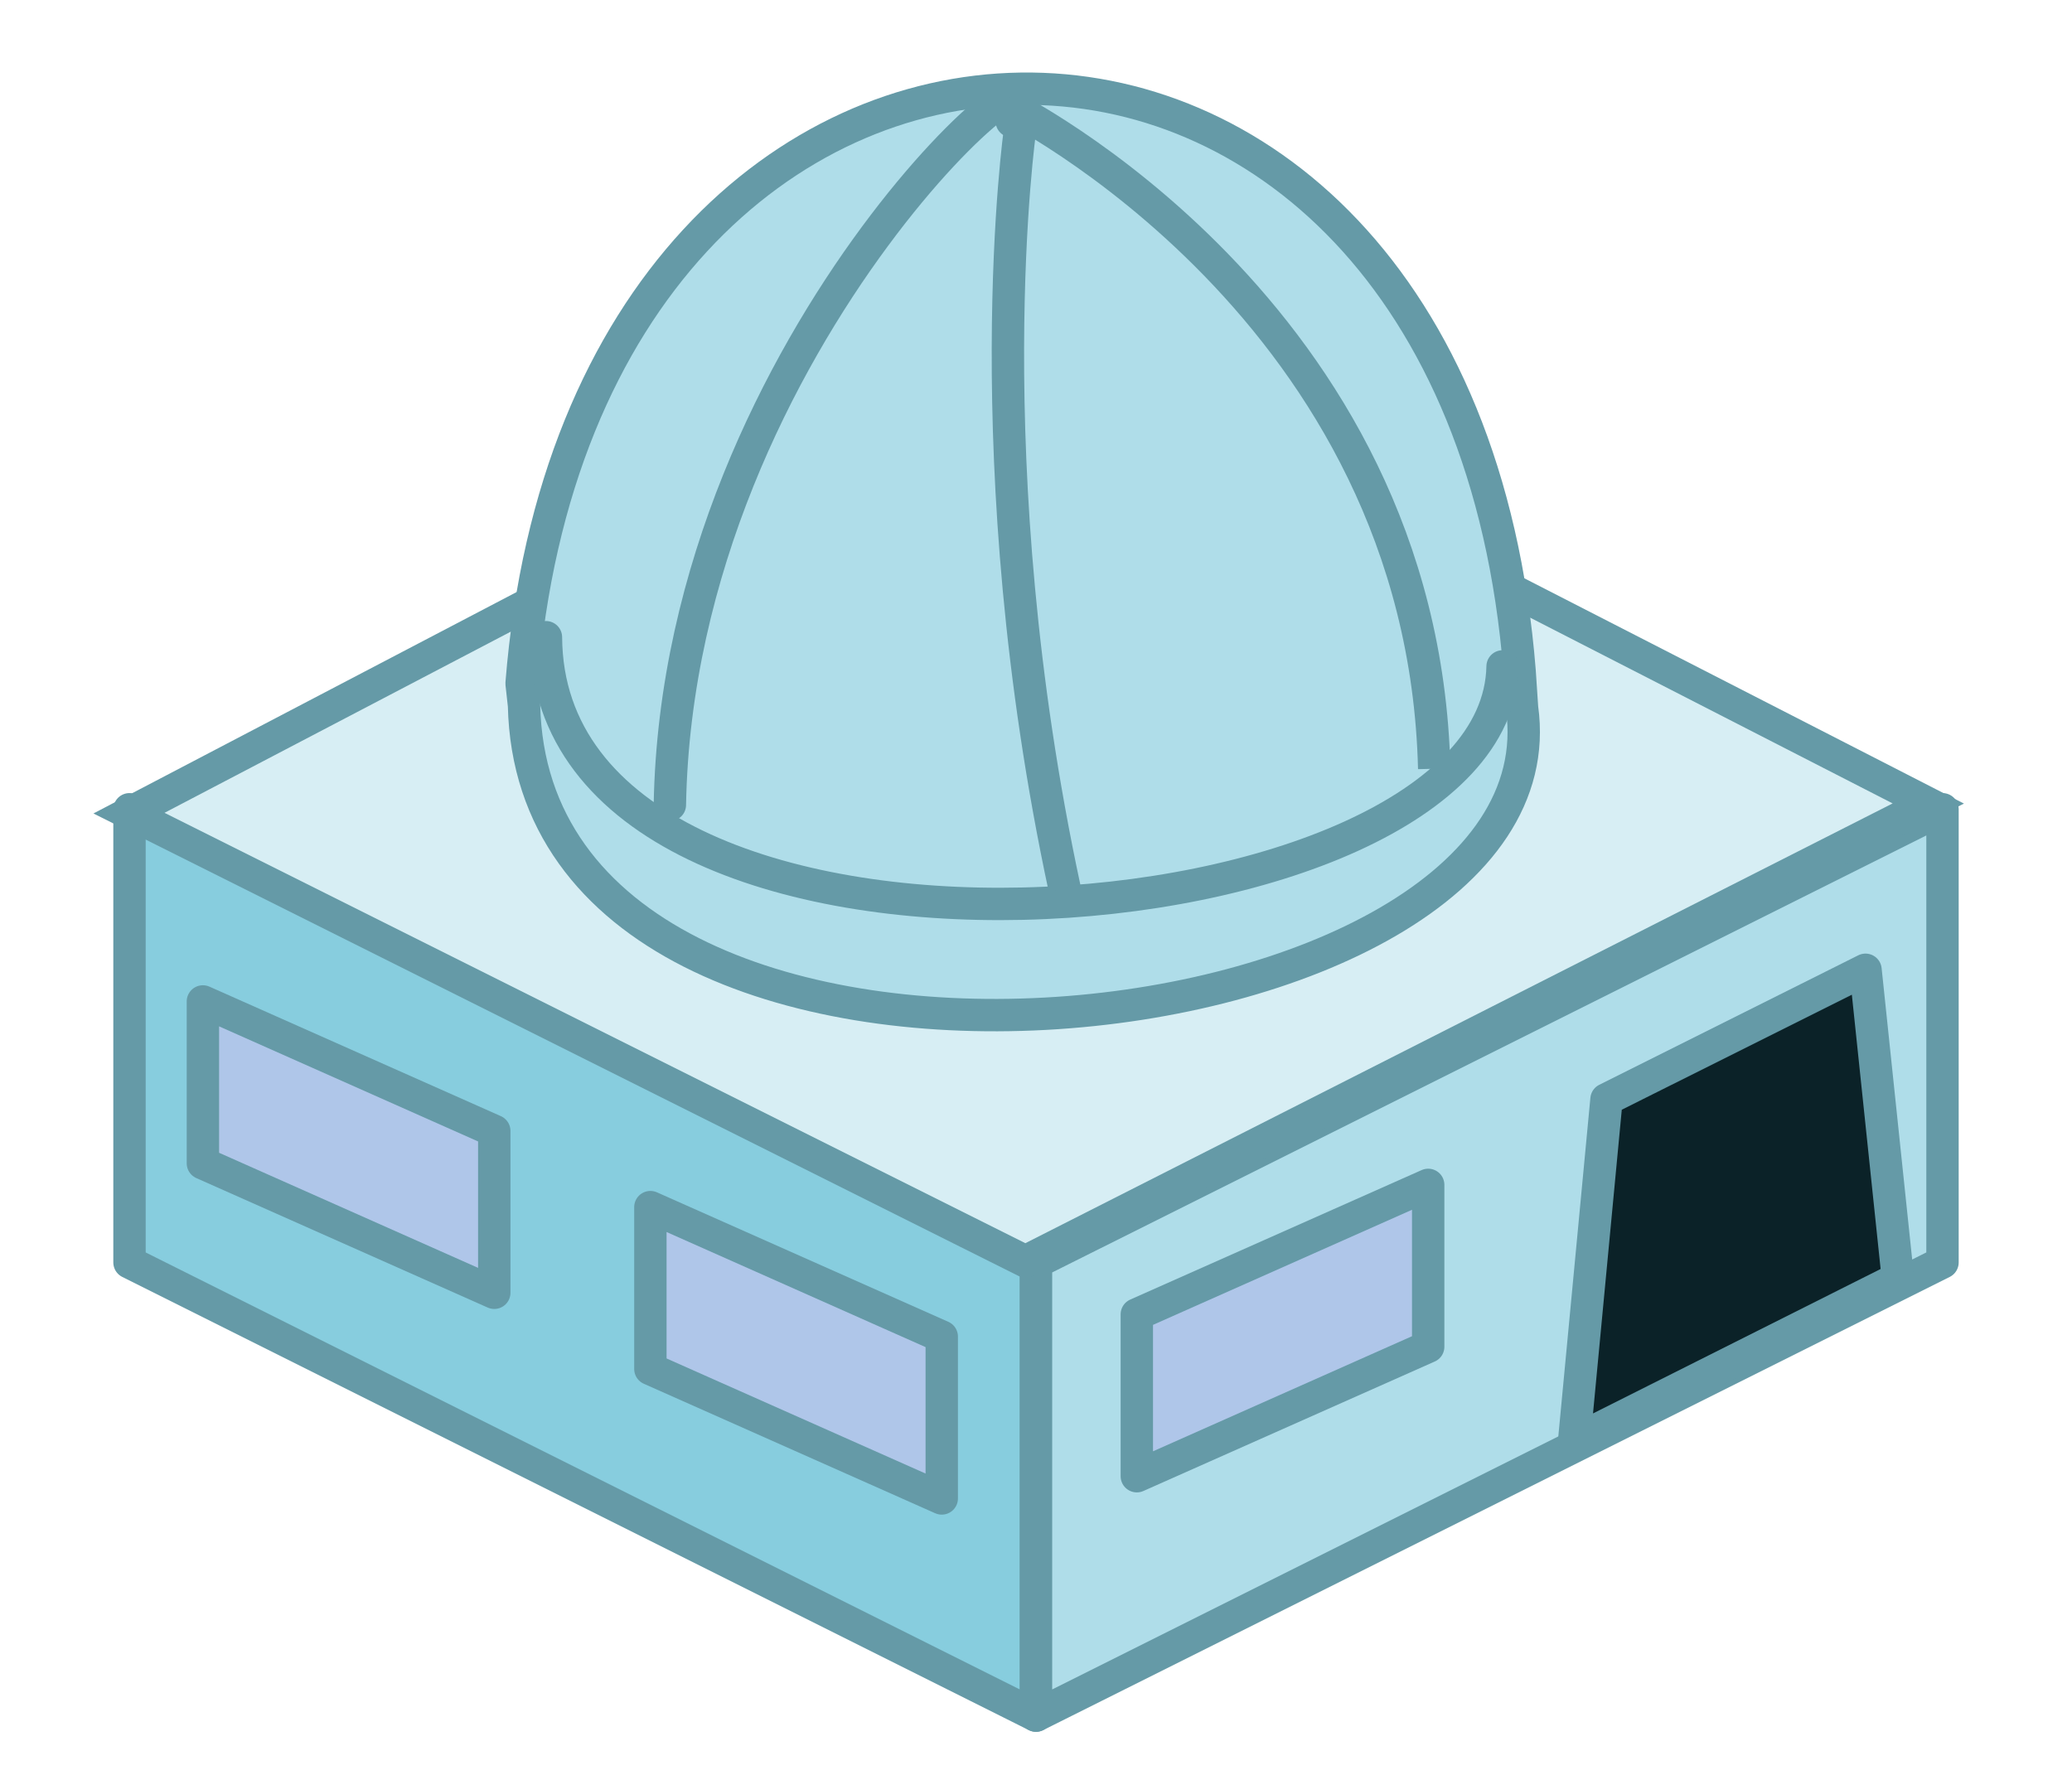 <?xml version="1.0" encoding="UTF-8" standalone="no"?>
<!-- Created with Inkscape (http://www.inkscape.org/) -->

<svg
   xmlns:dc="http://purl.org/dc/elements/1.1/"
   xmlns:cc="http://creativecommons.org/ns#"
   xmlns:rdf="http://www.w3.org/1999/02/22-rdf-syntax-ns#"
   xmlns:svg="http://www.w3.org/2000/svg"
   xmlns="http://www.w3.org/2000/svg"
   xmlns:xlink="http://www.w3.org/1999/xlink"
   xmlns:sodipodi="http://sodipodi.sourceforge.net/DTD/sodipodi-0.dtd"
   xmlns:inkscape="http://www.inkscape.org/namespaces/inkscape"
   width="64"
   height="55"
   viewBox="0 0 64 55"
   id="svg2"
   version="1.1"
   inkscape:version="0.91 r13725"
   sodipodi:docname="atmoscondensor.svg"
   inkscape:export-filename="D:\Development\Games\My Colony\Web\0.12.0\html5\images\atmoscondensor.png"
   inkscape:export-xdpi="90"
   inkscape:export-ydpi="90">
  <defs
     id="defs4">
    <linearGradient
       id="linearGradient3836">
      <stop
         style="stop-color:#d1d1d1;stop-opacity:1;"
         offset="0"
         id="stop3838" />
      <stop
         style="stop-color:#9b9b9b;stop-opacity:1;"
         offset="1"
         id="stop3840" />
    </linearGradient>
    <linearGradient
       id="linearGradient3826">
      <stop
         style="stop-color:#000000;stop-opacity:1;"
         offset="0"
         id="stop3828" />
      <stop
         style="stop-color:#8b7474;stop-opacity:1;"
         offset="1"
         id="stop3830" />
    </linearGradient>
    <linearGradient
       id="linearGradient3818">
      <stop
         style="stop-color:#ff1100;stop-opacity:1;"
         offset="0"
         id="stop3820" />
      <stop
         style="stop-color:#bb1d2b;stop-opacity:1;"
         offset="1"
         id="stop3822" />
    </linearGradient>
    <linearGradient
       id="linearGradient3775">
      <stop
         style="stop-color:#d49f00;stop-opacity:1;"
         offset="0"
         id="stop3777" />
      <stop
         style="stop-color:#d45500;stop-opacity:1;"
         offset="1"
         id="stop3779" />
    </linearGradient>
    <linearGradient
       id="linearGradient3759">
      <stop
         style="stop-color:#c1ba9a;stop-opacity:1;"
         offset="0"
         id="stop3761" />
      <stop
         style="stop-color:#a0892c;stop-opacity:1;"
         offset="1"
         id="stop3763" />
    </linearGradient>
    <radialGradient
       inkscape:collect="always"
       xlink:href="#linearGradient3759"
       id="radialGradient3765"
       cx="435.76"
       cy="708.809"
       fx="435.76"
       fy="708.809"
       r="222.43"
       gradientTransform="matrix(-1.66,1.691,-1.264,-1.241,2055.102,839.048)"
       gradientUnits="userSpaceOnUse" />
    <radialGradient
       inkscape:collect="always"
       xlink:href="#linearGradient3775"
       id="radialGradient3781"
       cx="-4197.747"
       cy="1286.715"
       fx="-4197.747"
       fy="1286.715"
       r="475.449"
       gradientTransform="matrix(0.673,0.611,-1.251,0.729,4757.941,2258.741)"
       gradientUnits="userSpaceOnUse" />
    <clipPath
       clipPathUnits="userSpaceOnUse"
       id="clipPath3785">
      <ellipse
         transform="matrix(1,0,0,1.375,-35.638,-84.42)"
         id="path3787"
         style="fill:url(#radialGradient3789);fill-opacity:1;stroke:none"
         cx="396.072"
         cy="702.458"
         rx="475.449"
         ry="149.033" />
    </clipPath>
    <radialGradient
       inkscape:collect="always"
       xlink:href="#linearGradient3775"
       id="radialGradient3789"
       gradientUnits="userSpaceOnUse"
       gradientTransform="matrix(0.673,0.611,-1.251,0.729,4757.941,2258.741)"
       cx="-4197.747"
       cy="1286.715"
       fx="-4197.747"
       fy="1286.715"
       r="475.449" />
    <radialGradient
       inkscape:collect="always"
       xlink:href="#linearGradient3775"
       id="radialGradient3795"
       gradientUnits="userSpaceOnUse"
       gradientTransform="matrix(0.673,0.611,-1.251,0.729,4757.941,2258.741)"
       cx="-4197.747"
       cy="1286.715"
       fx="-4197.747"
       fy="1286.715"
       r="475.449" />
    <radialGradient
       inkscape:collect="always"
       xlink:href="#linearGradient3759"
       id="radialGradient3797"
       gradientUnits="userSpaceOnUse"
       gradientTransform="matrix(-1.66,1.691,-1.264,-1.241,2055.102,839.048)"
       cx="435.76"
       cy="708.809"
       fx="435.76"
       fy="708.809"
       r="222.43" />
    <radialGradient
       inkscape:collect="always"
       xlink:href="#linearGradient3775"
       id="radialGradient3900"
       gradientUnits="userSpaceOnUse"
       gradientTransform="matrix(0.673,0.611,-1.251,0.729,4757.941,2258.741)"
       cx="-4197.747"
       cy="1286.715"
       fx="-4197.747"
       fy="1286.715"
       r="475.449" />
    <radialGradient
       inkscape:collect="always"
       xlink:href="#linearGradient3759"
       id="radialGradient3902"
       gradientUnits="userSpaceOnUse"
       gradientTransform="matrix(-1.66,1.691,-1.264,-1.241,2055.102,839.048)"
       cx="435.76"
       cy="708.809"
       fx="435.76"
       fy="708.809"
       r="222.43" />
    <radialGradient
       inkscape:collect="always"
       xlink:href="#linearGradient3775"
       id="radialGradient3962"
       gradientUnits="userSpaceOnUse"
       gradientTransform="matrix(0.673,0.611,-1.251,0.729,4757.941,2258.741)"
       cx="-4197.747"
       cy="1286.715"
       fx="-4197.747"
       fy="1286.715"
       r="475.449" />
    <radialGradient
       inkscape:collect="always"
       xlink:href="#linearGradient3759"
       id="radialGradient3964"
       gradientUnits="userSpaceOnUse"
       gradientTransform="matrix(-1.66,1.691,-1.264,-1.241,2055.102,839.048)"
       cx="435.76"
       cy="708.809"
       fx="435.76"
       fy="708.809"
       r="222.43" />
    <clipPath
       clipPathUnits="userSpaceOnUse"
       id="clipPath3966">
      <rect
         style="opacity:0.565;fill:#ff0000;fill-opacity:1;stroke:none"
         id="rect3968"
         width="1179.014"
         height="736.884"
         x="-233.953"
         y="237.699" />
    </clipPath>
    <radialGradient
       inkscape:collect="always"
       xlink:href="#linearGradient3775"
       id="radialGradient4000"
       gradientUnits="userSpaceOnUse"
       gradientTransform="matrix(0.673,0.611,-1.251,0.729,4757.941,2258.741)"
       cx="-4197.747"
       cy="1286.715"
       fx="-4197.747"
       fy="1286.715"
       r="475.449" />
    <radialGradient
       inkscape:collect="always"
       xlink:href="#linearGradient3759"
       id="radialGradient4002"
       gradientUnits="userSpaceOnUse"
       gradientTransform="matrix(-1.66,1.691,-1.264,-1.241,2055.102,839.048)"
       cx="435.76"
       cy="708.809"
       fx="435.76"
       fy="708.809"
       r="222.43" />
    <radialGradient
       inkscape:collect="always"
       xlink:href="#linearGradient3818"
       id="radialGradient3860"
       gradientUnits="userSpaceOnUse"
       gradientTransform="matrix(-1.261,1.597,-1.177,-0.929,675.058,-144.746)"
       cx="230"
       cy="131.832"
       fx="230"
       fy="131.832"
       r="119" />
    <radialGradient
       inkscape:collect="always"
       xlink:href="#linearGradient3826"
       id="radialGradient3862"
       gradientUnits="userSpaceOnUse"
       gradientTransform="matrix(3.025,2.101,-0.855,1.232,19.754,-179.473)"
       cx="60"
       cy="165.179"
       fx="60"
       fy="165.179"
       r="119" />
    <radialGradient
       inkscape:collect="always"
       xlink:href="#linearGradient3836"
       id="radialGradient3864"
       gradientUnits="userSpaceOnUse"
       gradientTransform="matrix(-2.6,2.2,-0.266,-0.314,886.926,-565.451)"
       cx="250"
       cy="-49.151"
       fx="250"
       fy="-49.151"
       r="50" />
    <radialGradient
       inkscape:collect="always"
       xlink:href="#linearGradient3836"
       id="radialGradient3867"
       gradientUnits="userSpaceOnUse"
       gradientTransform="matrix(-2.6,2.2,-0.266,-0.314,886.926,86.911)"
       cx="250"
       cy="-49.151"
       fx="250"
       fy="-49.151"
       r="50" />
  </defs>
  <sodipodi:namedview
     id="base"
     pagecolor="#ffffff"
     bordercolor="#666666"
     borderopacity="1.0"
     inkscape:pageopacity="0.0"
     inkscape:pageshadow="2"
     inkscape:zoom="2.2055008"
     inkscape:cx="45.815745"
     inkscape:cy="31.248421"
     inkscape:document-units="px"
     inkscape:current-layer="layer1"
     showgrid="false"
     units="px"
     inkscape:window-width="1765"
     inkscape:window-height="1082"
     inkscape:window-x="2421"
     inkscape:window-y="120"
     inkscape:window-maximized="0">
    <inkscape:grid
       type="xygrid"
       id="grid4136"
       empspacing="16" />
  </sodipodi:namedview>
  <g
     inkscape:label="Layer 1"
     inkscape:groupmode="layer"
     id="layer1"
     transform="translate(0,-997.362)">
    <path
       style="fill:#87cdde;fill-rule:evenodd;stroke:#659aa7;stroke-width:1px;stroke-linecap:round;stroke-linejoin:round;stroke-opacity:1"
       d="m 4,1022.362 0,14 28,14 0,-14 z"
       id="path4151"
       inkscape:connector-curvature="0" />
    <path
       style="fill:#afdde9;fill-rule:evenodd;stroke:#659aa7;stroke-width:1px;stroke-linecap:round;stroke-linejoin:round;stroke-opacity:1"
       d="m 32,1050.362 28,-14 0,-14 -28,14 z"
       id="path4153"
       inkscape:connector-curvature="0" />
    <path
       style="fill:#d7eef4;fill-rule:evenodd;stroke:#659aa7;stroke-width:1px;stroke-linecap:butt;stroke-linejoin:miter;stroke-opacity:1"
       d="m 3.984,1022.482 27.689,13.845 27.888,-14.143 -27.789,-14.243 z"
       id="path8071"
       inkscape:connector-curvature="0"
       sodipodi:nodetypes="ccccc" />
    <path
       style="fill:#afdde9;fill-opacity:1;fill-rule:evenodd;stroke:#659aa7;stroke-width:1px;stroke-linecap:round;stroke-linejoin:round;stroke-opacity:1"
       d="m 16.111,1018.476 0.075,0.677 c 0.322,14.437 32.347,10.94 30.827,0.075 l -0.075,-1.128 c -1.925,-24.295 -28.9,-23.821 -30.827,0.376 z"
       id="path8119"
       inkscape:connector-curvature="0"
       sodipodi:nodetypes="ccccc" />
    <path
       style="fill:none;fill-rule:evenodd;stroke:#659aa7;stroke-width:1px;stroke-linecap:round;stroke-linejoin:round;stroke-opacity:1"
       d="m 16.863,1017.047 c 0.071,11.966 29.38,9.684 29.549,0.902"
       id="path8121"
       inkscape:connector-curvature="0"
       sodipodi:nodetypes="cc" />
    <path
       sodipodi:nodetypes="ccccc"
       inkscape:connector-curvature="0"
       id="path8117"
       d="m 48.622,1041.879 1,-10.558 8,-4 1,9.535 z"
       style="fill:#0b2228;fill-rule:evenodd;stroke:#659aa7;stroke-width:1px;stroke-linecap:round;stroke-linejoin:round;stroke-opacity:1" />
    <path
       inkscape:connector-curvature="0"
       id="path8141"
       d="m 20.089,1034.653 9,4 0,5 -9,-4 z"
       style="fill:#afc6e9;fill-rule:evenodd;stroke:#659aa7;stroke-width:1px;stroke-linecap:round;stroke-linejoin:round;stroke-opacity:1" />
    <path
       style="fill:#afc6e9;fill-rule:evenodd;stroke:#659aa7;stroke-width:1px;stroke-linecap:round;stroke-linejoin:round;stroke-opacity:1"
       d="m 44.114,1033.966 -9,4 0,5 9,-4 z"
       id="path8143"
       inkscape:connector-curvature="0" />
    <path
       style="fill:#afc6e9;fill-rule:evenodd;stroke:#659aa7;stroke-width:1px;stroke-linecap:round;stroke-linejoin:round;stroke-opacity:1"
       d="m 6.267,1028.299 9,4 0,5 -9,-4 z"
       id="path8145"
       inkscape:connector-curvature="0" />
    <path
       style="fill:none;fill-rule:evenodd;stroke:#659aa7;stroke-width:1px;stroke-linecap:round;stroke-linejoin:round;stroke-opacity:1"
       d="m 31.251,1001.107 c 2.532,-4.05 -10.302,6.525 -10.56,21.12"
       id="path8147"
       inkscape:connector-curvature="0"
       sodipodi:nodetypes="cc" />
    <path
       style="fill:none;fill-rule:evenodd;stroke:#659aa7;stroke-width:1px;stroke-linecap:butt;stroke-linejoin:miter;stroke-opacity:1"
       d="m 31.079,1000.592 c 0,0 12.878,6.353 13.221,20.519"
       id="path8149"
       inkscape:connector-curvature="0"
       sodipodi:nodetypes="cc" />
    <path
       style="fill:none;fill-rule:evenodd;stroke:#659aa7;stroke-width:1px;stroke-linecap:butt;stroke-linejoin:miter;stroke-opacity:1"
       d="m 31.508,1001.365 c 0,0 -1.46,10.217 1.374,23.438"
       id="path8151"
       inkscape:connector-curvature="0" />
  </g>
</svg>
